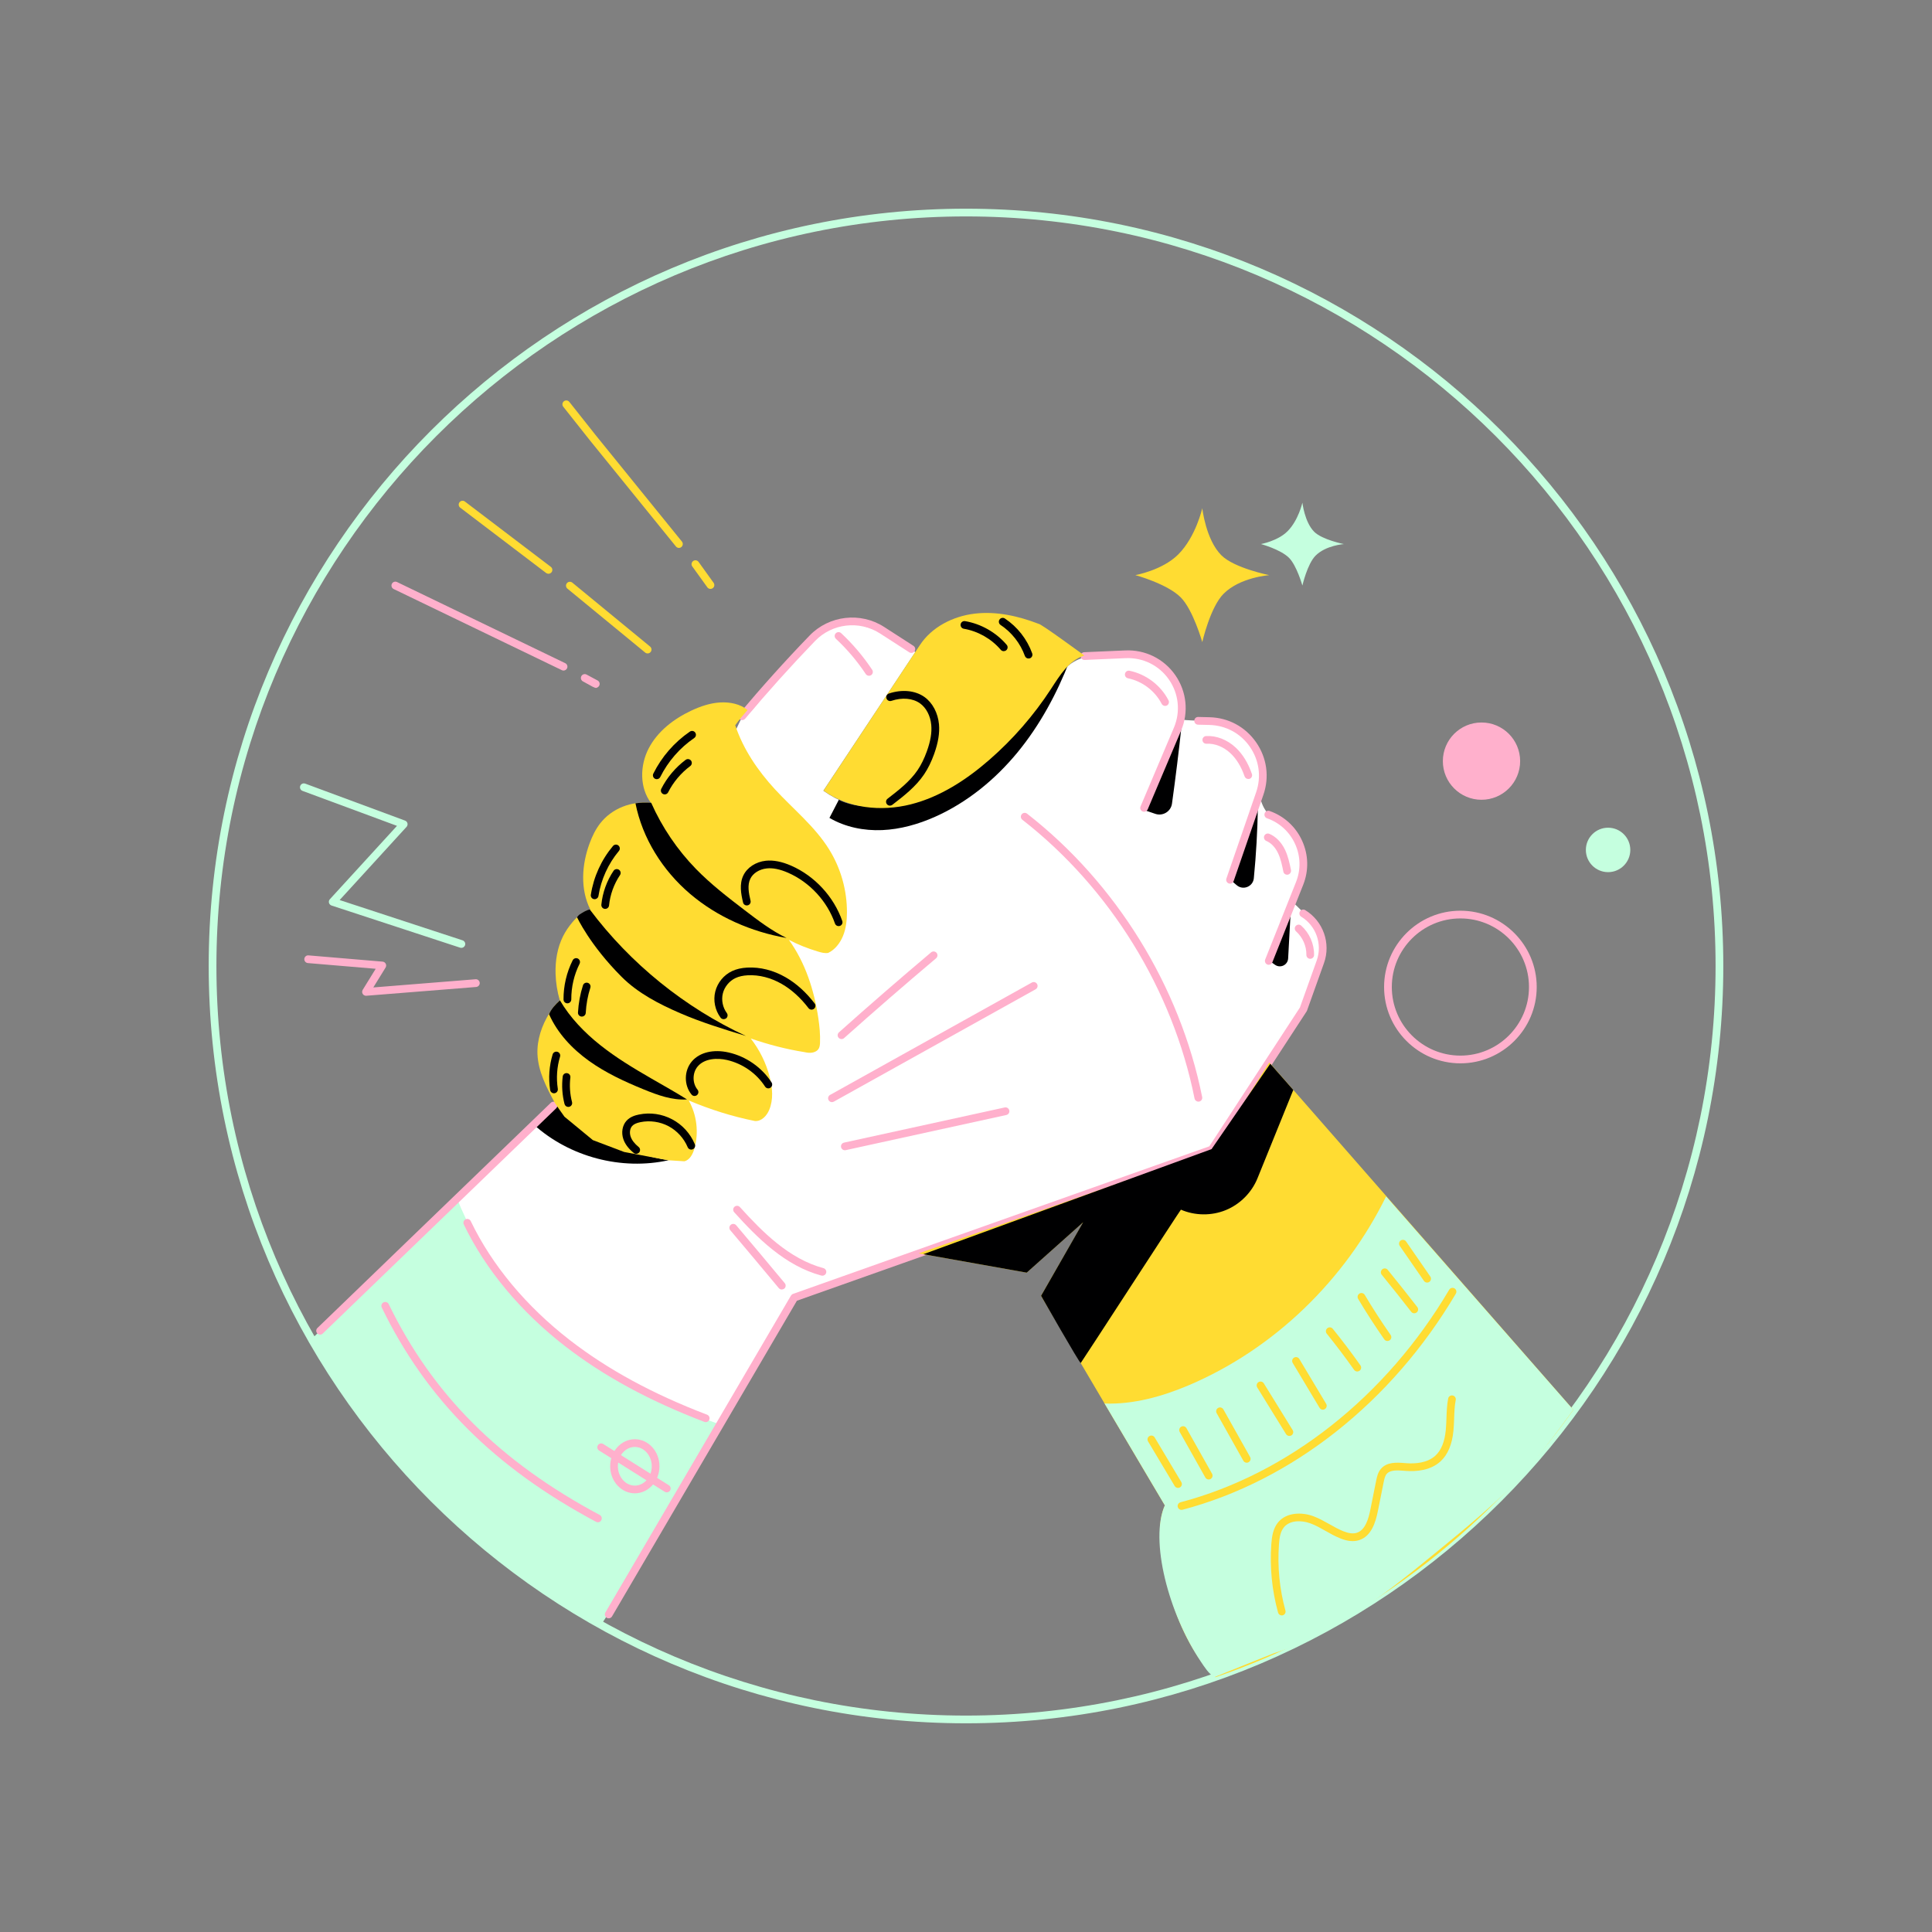 <svg transform="scale(1)" version="1.1" id="_x30_043_x5F_Handshake_x5F_2" xmlns="http://www.w3.org/2000/svg" xmlns:xlink="http://www.w3.org/1999/xlink" x="0px" y="0px" width="500px" height="500px" viewBox="0 0 500 500" xml:space="preserve" class="show_show__wrapper__graphic__5Waiy "><rect x="0" y="0" width="500" height="500" fill="#808080" stroke="none"/><title>React</title><style type="text/css">
	.st0{fill:#FFFFFF;}
	.st1{fill:#000001;}
	.st2{fill:#c5ffdf;}
	.st3{fill:#FFB0CC;}
	.st4{fill:#FFDC32;}
</style><g id="hand_1"><g id="colors_1_"><path class="st0" d="M117.89,310.53c3.13,11.38,11.09,20.75,19.36,29.17c3.89,3.97,7.92,7.83,12.41,11.11
			c5.59,4.08,11.81,7.19,18.03,10.22c6.14,2.99,12.32,5.92,18.52,8.79l19.31-33.88l107.29-37.74c0,0,24.38-36.9,24.79-37.38
			c0.13-5.33,4.51-9.84,4.7-15.17c0.07-2.09-0.53-4.2-1.71-5.93c-0.74-1.09-1.68-2.01-2.62-2.93c-1.09-1.07-2.18-2.14-3.27-3.21
			c0,0,2.73-8.39,2.62-8.04c-0.14-3.1-0.97-6.16-2.4-8.91c-0.54-1.03-1.17-2.03-2.07-2.76c-0.62-0.5-1.33-0.85-2.02-1.24
			c-1.94-1.1-3.68-2.51-4.62-5.85c0.21-2.15,0.38-4.29,0.52-6.45c0.08-1.18,0.14-2.39-0.23-3.52c-0.36-1.11-1.12-2.05-1.85-2.96
			c-1.97-2.42-4.04-4.93-6.9-6.19c-3.8-1.68-8.23-0.84-12.13-1.46c0.11-1.47,0.13-2.95-0.14-4.32c0.32-4.2-2.5-8.19-6.18-10.25
			s-8.04-2.52-12.25-2.43c-4.24,0.09-8.89,0.89-11.62,4.14l-12.01,19.07c0,0-24.16,16.25-24.52,16.58
			c-5.16-0.41-10.4,0.89-15.51,0.05c-1.41-0.23-2.79-0.62-4.13-1.12c-2.19-0.82-4.28-1.92-6.18-3.28l23.77-35.85
			c0,0-0.46-0.55-0.79-0.78c-2.57-2.3-5.86-3.59-9.08-4.81c-3.05-1.15-6.29-2.29-9.49-1.72c-2.39,0.43-4.5,1.76-6.49,3.16
			c-2.41,1.7-4.75,3.53-6.72,5.73c-4.54,5.08-7.04,12.04-12.61,15.96l-47,98.84L117.89,310.53z"></path><path class="st1" d="M217.09,206.98c3.87,1.93,8.41,2.04,12.68,1.4c10.16-1.53,19.38-7.01,26.99-13.91s13.78-15.21,20.04-23.4
			c-3.31,8.49-7.68,16.61-13.47,23.65c-5.79,7.04-13.03,12.96-21.35,16.67c-4.32,1.92-8.96,3.24-13.68,3.44
			c-4.73,0.2-9.56-0.77-13.64-3.16L217.09,206.98z"></path><path class="st1" d="M143.71,285.77c7.93,7.71,18.38,12.79,29.35,14.49c-12.21,2.71-25.64-0.83-34.92-9.21L143.71,285.77z"></path><path class="st1" d="M305.81,187.59c-0.72,6.81-1.56,13.6-2.5,20.38c-0.28,2.05-2.37,3.32-4.33,2.65L296,209.6L305.81,187.59z"></path><path class="st1" d="M325.54,208.76c-0.1,6.19-0.45,12.37-1.05,18.53c-0.21,2.17-2.78,3.21-4.43,1.8l-1.74-1.48L325.54,208.76z"></path><path class="st1" d="M334.02,235.99l-0.65,12.05c-0.09,1.7-2.01,2.63-3.4,1.65l-1.54-1.09L334.02,235.99z"></path><path class="st2" d="M80.36,346.8c0,0,38.19-36.67,37.85-36.8c5.64,14.4,15.64,26.87,27.66,36.61
			c12.02,9.74,26.01,16.83,40.55,22.09c0,0-30.25,51.85-30.85,51.65c-7.6-3.47-14.51-8.27-21.37-13.04
			c-2.63-1.83-5.27-3.66-7.69-5.76c-3.17-2.75-5.94-5.94-9-8.81c-2.68-2.5-5.58-4.76-8.16-7.36c-2.25-2.26-4.24-4.76-6.22-7.25
			C95.18,368.13,87.2,358.1,80.36,346.8z"></path></g><g id="line_1_"><path class="st2" d="M250,445.99c-108.07,0-195.99-87.92-195.99-195.99S141.93,54.01,250,54.01S445.99,141.93,445.99,250
			S358.07,445.99,250,445.99z M250,56.01C143.03,56.01,56.01,143.03,56.01,250S143.03,443.99,250,443.99S443.99,356.97,443.99,250
			S356.97,56.01,250,56.01z"></path><path class="st3" d="M82.84,345.4c-0.26,0-0.52-0.1-0.72-0.31c-0.38-0.4-0.37-1.03,0.03-1.41l60.4-58.28
			c0.4-0.38,1.03-0.37,1.41,0.03c0.38,0.4,0.37,1.03-0.03,1.41l-60.4,58.28C83.34,345.31,83.09,345.4,82.84,345.4z"></path><path class="st3" d="M154.74,393.97c-0.16,0-0.32-0.04-0.47-0.12c-26.27-14.02-43.9-31.64-55.47-55.46
			c-0.24-0.5-0.03-1.09,0.46-1.34c0.5-0.24,1.1-0.04,1.34,0.46c11.38,23.42,28.73,40.75,54.61,54.56c0.49,0.26,0.67,0.87,0.41,1.35
			C155.44,393.78,155.1,393.97,154.74,393.97z"></path><path class="st3" d="M182.65,368.05c-0.12,0-0.24-0.02-0.36-0.07c-14.28-5.45-26.07-11.86-36.05-19.59
			c-11.53-8.94-20.59-19.83-26.21-31.5c-0.24-0.5-0.03-1.09,0.47-1.33c0.5-0.24,1.1-0.03,1.33,0.47
			c5.48,11.39,14.34,22.03,25.63,30.78c9.82,7.61,21.44,13.93,35.53,19.31c0.52,0.2,0.77,0.78,0.58,1.29
			C183.43,367.8,183.05,368.05,182.65,368.05z"></path><path class="st3" d="M164.29,386.47c-3.52,0-6.38-3.14-6.38-7s2.86-7,6.38-7s6.38,3.14,6.38,7S167.81,386.47,164.29,386.47z
			 M164.29,374.47c-2.42,0-4.38,2.24-4.38,5s1.96,5,4.38,5s4.38-2.24,4.38-5S166.71,374.47,164.29,374.47z"></path><path class="st3" d="M172.56,386.22c-0.18,0-0.37-0.05-0.53-0.15l-16.98-10.67c-0.47-0.29-0.61-0.91-0.31-1.38
			c0.29-0.47,0.91-0.61,1.38-0.31l16.98,10.67c0.47,0.29,0.61,0.91,0.31,1.38C173.22,386.05,172.89,386.22,172.56,386.22z"></path><path class="st3" d="M157.53,418.82c-0.17,0-0.35-0.04-0.5-0.14c-0.48-0.28-0.64-0.89-0.36-1.37l48.03-82.01
			c0.12-0.2,0.31-0.36,0.53-0.44l107.74-38.19l23.45-35.93l4.35-12.18c1.51-4.22-0.17-8.98-4.01-11.32
			c-0.47-0.29-0.62-0.9-0.33-1.37c0.29-0.47,0.9-0.62,1.37-0.33c4.64,2.83,6.68,8.59,4.85,13.7l-4.39,12.29
			c-0.03,0.07-0.06,0.14-0.1,0.21l-23.7,36.31c-0.12,0.18-0.3,0.32-0.5,0.4l-107.72,38.18l-47.85,81.7
			C158.21,418.64,157.87,418.82,157.53,418.82z"></path><path class="st3" d="M328.36,249.69c-0.12,0-0.25-0.02-0.37-0.07c-0.51-0.2-0.76-0.79-0.56-1.3l7.98-20.05
			c1.28-3.21,1.19-6.71-0.24-9.85c-1.43-3.14-4.01-5.51-7.27-6.65c-0.52-0.18-0.79-0.75-0.61-1.28c0.18-0.52,0.76-0.79,1.28-0.61
			c3.77,1.33,6.77,4.07,8.42,7.71c1.66,3.65,1.75,7.7,0.27,11.42l-7.98,20.05C329.13,249.45,328.76,249.69,328.36,249.69z"></path><path class="st3" d="M318.34,228.7c-0.11,0-0.22-0.02-0.33-0.06c-0.52-0.18-0.8-0.75-0.62-1.27l7.7-22.34
			c1.38-4,0.78-8.29-1.63-11.77c-2.41-3.48-6.23-5.53-10.46-5.64l-2.94-0.07c-0.55-0.01-0.99-0.47-0.98-1.02
			c0.01-0.55,0.46-1.01,1.02-0.98l2.94,0.07c4.88,0.12,9.27,2.49,12.05,6.5c2.78,4,3.47,8.95,1.88,13.56l-7.7,22.34
			C319.14,228.44,318.75,228.7,318.34,228.7z"></path><path class="st3" d="M296.09,210.09c-0.13,0-0.26-0.03-0.39-0.08c-0.51-0.22-0.75-0.8-0.53-1.31l8.64-20.39
			c1.74-4.12,1.26-8.77-1.29-12.44c-2.55-3.67-6.71-5.73-11.19-5.54l-10.64,0.46c-0.54,0.03-1.02-0.4-1.04-0.96
			c-0.02-0.55,0.4-1.02,0.96-1.04l10.64-0.46c5.15-0.22,9.98,2.17,12.92,6.4c2.94,4.24,3.5,9.6,1.49,14.36l-8.64,20.39
			C296.85,209.86,296.48,210.09,296.09,210.09z"></path><path class="st3" d="M310.13,285.1c-0.47,0-0.88-0.33-0.98-0.8c-5.65-28.19-21.89-54.48-44.57-72.15
			c-0.44-0.34-0.51-0.97-0.17-1.4c0.34-0.44,0.97-0.51,1.4-0.17c23.05,17.96,39.57,44.68,45.31,73.33c0.11,0.54-0.24,1.07-0.78,1.18
			C310.26,285.09,310.19,285.1,310.13,285.1z"></path><path class="st3" d="M192.07,186.36c-0.23,0-0.45-0.08-0.64-0.23c-0.42-0.35-0.48-0.99-0.12-1.41
			c5.82-6.94,11.94-13.75,18.2-20.23c5.06-5.24,13.17-6.18,19.29-2.25l7.6,4.9c0.46,0.3,0.6,0.92,0.3,1.38
			c-0.3,0.46-0.92,0.6-1.38,0.3l-7.6-4.9c-5.32-3.42-12.37-2.6-16.77,1.95c-6.22,6.45-12.31,13.22-18.1,20.13
			C192.64,186.24,192.35,186.36,192.07,186.36z"></path><path class="st3" d="M202.32,333.72c-0.29,0-0.57-0.12-0.77-0.36c-4.26-5.13-8.49-10.17-12.55-14.97
			c-0.36-0.42-0.3-1.05,0.12-1.41c0.42-0.36,1.05-0.3,1.41,0.12c4.07,4.81,8.3,9.85,12.57,14.99c0.35,0.42,0.29,1.06-0.13,1.41
			C202.77,333.64,202.55,333.72,202.32,333.72z"></path><path class="st3" d="M212.84,330.15c-0.09,0-0.17-0.01-0.26-0.03c-9.44-2.54-16.6-9.79-22.57-16.39
			c-0.37-0.41-0.34-1.04,0.07-1.41c0.41-0.37,1.04-0.34,1.41,0.07c5.78,6.39,12.69,13.4,21.61,15.8c0.53,0.14,0.85,0.69,0.71,1.23
			C213.69,329.86,213.28,330.15,212.84,330.15z"></path><path class="st3" d="M217.79,268.91c-0.27,0-0.55-0.11-0.75-0.33c-0.37-0.41-0.33-1.04,0.08-1.41c7.83-7,15.86-13.96,23.85-20.7
			c0.42-0.36,1.05-0.3,1.41,0.12c0.36,0.42,0.3,1.05-0.12,1.41c-7.98,6.73-15.99,13.68-23.81,20.66
			C218.27,268.83,218.03,268.91,217.79,268.91z"></path><path class="st3" d="M215.31,285.23c-0.35,0-0.69-0.18-0.87-0.51c-0.27-0.48-0.1-1.09,0.39-1.36l52.21-29.08
			c0.49-0.27,1.09-0.09,1.36,0.39c0.27,0.48,0.09,1.09-0.39,1.36L215.8,285.1C215.64,285.19,215.48,285.23,215.31,285.23z"></path><path class="st3" d="M218.65,297.69c-0.46,0-0.87-0.32-0.98-0.79c-0.12-0.54,0.22-1.07,0.76-1.19l41.58-9.1
			c0.55-0.12,1.07,0.22,1.19,0.76c0.12,0.54-0.22,1.07-0.76,1.19l-41.58,9.1C218.79,297.68,218.72,297.69,218.65,297.69z"></path><path class="st3" d="M224.89,174.89c-0.32,0-0.64-0.16-0.83-0.45c-2.21-3.33-4.81-6.4-7.73-9.12c-0.4-0.38-0.43-1.01-0.05-1.41
			c0.38-0.4,1.01-0.43,1.41-0.05c3.03,2.83,5.73,6.02,8.03,9.48c0.31,0.46,0.18,1.08-0.28,1.39
			C225.27,174.84,225.08,174.89,224.89,174.89z"></path><path class="st3" d="M301.53,182.69c-0.36,0-0.71-0.2-0.89-0.54c-1.74-3.36-5-5.84-8.72-6.61c-0.54-0.11-0.89-0.64-0.77-1.18
			c0.11-0.54,0.64-0.89,1.18-0.77c4.3,0.9,8.07,3.76,10.08,7.65c0.25,0.49,0.06,1.09-0.43,1.35
			C301.84,182.65,301.69,182.69,301.53,182.69z"></path><path class="st3" d="M323.05,201.6c-0.41,0-0.8-0.26-0.95-0.67c-0.88-2.54-2.12-4.57-3.69-6.02c-1.79-1.66-4.03-2.55-6.17-2.43
			c-0.55,0.03-1.02-0.39-1.05-0.94c-0.03-0.55,0.39-1.02,0.94-1.05c2.67-0.15,5.46,0.93,7.65,2.97c1.81,1.68,3.23,3.98,4.21,6.84
			c0.18,0.52-0.1,1.09-0.62,1.27C323.27,201.58,323.16,201.6,323.05,201.6z"></path><path class="st3" d="M333.1,226.38c-0.46,0-0.86-0.3-0.96-0.77c-0.36-1.75-0.68-3.34-1.37-4.79c-0.73-1.54-1.81-2.67-3.04-3.18
			c-0.51-0.21-0.75-0.8-0.54-1.31c0.21-0.51,0.8-0.75,1.31-0.54c1.68,0.7,3.13,2.18,4.08,4.16c0.79,1.67,1.16,3.46,1.52,5.19
			c0.11,0.54-0.23,1.1-0.77,1.21C333.24,226.37,333.17,226.38,333.1,226.38z"></path><path class="st3" d="M339.09,248.14c0,0-0.01,0-0.02,0c-0.55-0.01-0.99-0.46-0.98-1.02c0.04-2.28-0.96-4.55-2.67-6.08
			c-0.41-0.37-0.45-1-0.08-1.41c0.37-0.41,1-0.45,1.41-0.08c2.13,1.91,3.38,4.75,3.33,7.6C340.08,247.7,339.63,248.14,339.09,248.14
			z"></path></g></g><g id="hand_2"><g id="colors"><path class="st4" d="M193.47,183.74c-1.11,1.29-2.22,2.57-3.19,3.96c2.07,6.22,5.85,11.76,10.29,16.58
			c4.73,5.13,10.3,9.59,13.99,15.52c3.04,4.88,4.66,10.62,4.63,16.37c-0.01,2.04-0.24,4.11-1,6c-0.76,1.89-2.1,3.61-3.85,4.44
			c-0.86,0.15-1.74-0.08-2.58-0.33c-2.64-0.79-5.22-1.79-7.61-3.06c4.28,5.92,6.58,13.1,7.64,20.33c0.31,2.08,0.51,4.19,0.43,6.3
			c-0.02,0.53-0.07,1.08-0.34,1.54c-0.35,0.59-1.02,0.92-1.69,1.03c-0.67,0.11-1.36,0.01-2.04-0.14c-4.72-0.75-9.37-1.97-13.86-3.52
			c2.3,2.95,3.99,6.38,4.92,10.01c0.72,2.78,0.97,5.82-0.14,8.47c-0.64,1.53-1.98,2.99-3.69,2.88c-5.87-1.17-11.61-2.99-17.14-5.32
			c2.09,3.72,2.64,8.28,1.49,12.39c-0.4,1.45-1.21,3.03-2.62,3.35c-1.42-0.09-2.84-0.18-4.26-0.27l-11.32-2.14l-8.1-3.07l-7.35-6.06
			c0,0-2.51-3.51-2.56-3.7c-2.09-3.91-4.22-7.99-4.42-12.42c-0.17-3.78,1.12-7.52,3.12-10.73c0.73-1.18,1.57-2.3,2.66-3.25
			c-0.66-2.25-1.03-4.58-1.1-6.92c-0.09-3.32,0.45-6.71,1.94-9.68c0.65-1.3,1.48-2.51,2.42-3.62c1.2-1.43,2.67-2.76,4.62-3.31
			c-2.63-5.25-2.21-11.61-0.17-17.11c0.67-1.82,1.52-3.59,2.7-5.12c2.99-3.88,8.15-5.95,13.21-5.3c-3.01-3.98-2.92-9.76-0.6-14.19
			c2.32-4.43,6.51-7.63,11.03-9.75c2.33-1.09,4.81-1.94,7.38-2.1S191.56,182.18,193.47,183.74z"></path><path class="st4" d="M213.14,204.61c6.36,4.62,14.93,5.48,22.55,3.56c7.62-1.92,14.4-6.35,20.33-11.51
			c6.14-5.34,11.53-11.54,15.97-18.35c2.27-3.49,4.65-7.42,8.63-8.66c0,0-11.36-8.36-11.85-8.21c-5.26-2.03-10.93-3.29-16.52-2.63
			c-5.59,0.66-11.1,3.44-14.19,8.15L213.14,204.61z"></path><path class="st4" d="M237.75,324.38l27.95,4.98l14.7-13.12l-10.98,19.12c0,0,31.95,54.19,32.05,54.24
			c-1.63,3.66-1.39,7.86-0.88,11.84c1.32,10.21,4.38,20.4,10.43,28.73c0.97,1.34,2.03,2.63,3.51,3.9
			c37.09-12.65,70-37.23,92.65-69.2l-78.7-89.92l-14.25,22.59L237.75,324.38z"></path><path class="st2" d="M285.86,363.23c7.42,0.28,14.94-1.82,21.77-4.72c22.16-9.41,40.47-27.27,51.09-48.87l48.45,55.22
			c0,0-9.11,12.66-14.25,18.03c-6.36,6.66-13.51,12.51-20.63,18.34c-13.05,10.69-26.53,21.61-42.64,26.64c0,0-15.18,6.07-15.37,6.17
			c-1.53-0.94-2.51-2.53-3.51-4.02c-8.36-12.43-13.3-31.42-9.31-40.44L285.86,363.23z"></path><path class="st1" d="M144.91,258.89c2.64,4.5,6.33,8.32,10.42,11.57c4.08,3.25,8.57,5.96,13.09,8.57c3.22,1.86,6.47,3.68,9.38,5.5
			c-3.85,0.25-7.61-1.12-11.18-2.58c-4.95-2.02-9.85-4.28-14.2-7.4c-4.35-3.12-8.15-7.16-10.33-12.08
			C142.69,261.09,143.76,259.95,144.91,258.89z"></path><path class="st1" d="M152.64,235.38c10.53,14.07,24.65,25.42,40.41,32.73c-5.73-1.75-11.47-3.5-16.96-5.87
			c-5.49-2.37-10.96-5.19-15.2-9.42c-8.31-8.31-11.53-15.42-11.56-15.44c0.17-0.24,0.5-0.62,0.75-0.77
			C150.94,236.08,151.71,235.55,152.64,235.38z"></path><path class="st1" d="M168.53,207.77c2.81,6.33,6.75,12.15,11.58,17.11c3.86,3.96,8.26,7.35,12.65,10.71
			c3.48,2.66,7,5.33,10.81,7.16c-9.14-1.6-17.96-5.43-25.02-11.46c-7.06-6.03-12.29-14.3-14.09-23.4
			C165.78,207.7,167.11,207.66,168.53,207.77z"></path><path class="st1" d="M313.55,297.39l-74.59,27.2l26.75,4.77l14.61-13.04l-10.89,19.03c0,0,10.05,17.63,10.26,17.4
			c0.31-0.35,25.76-39.6,25.93-39.69c3.65,1.58,7.94,1.62,11.62,0.11s6.71-4.55,8.2-8.24l9.26-22.85l-5.96-6.78L313.55,297.39z"></path></g><g id="line"><path class="st1" d="M164.64,298.61c-0.22,0-0.45-0.07-0.63-0.23c-1.35-1.1-2.26-2.3-2.69-3.58c-0.58-1.7-0.26-3.56,0.82-4.75
			c0.95-1.05,2.29-1.42,3.22-1.61c2.91-0.6,5.97-0.16,8.61,1.25c2.63,1.39,4.7,3.68,5.85,6.44c0.21,0.51-0.03,1.1-0.54,1.31
			c-0.51,0.21-1.09-0.03-1.31-0.54c-0.96-2.3-2.76-4.28-4.95-5.44c-2.2-1.17-4.85-1.55-7.27-1.05c-1.04,0.21-1.72,0.53-2.14,0.99
			c-0.59,0.64-0.75,1.75-0.4,2.76c0.31,0.91,1.01,1.82,2.07,2.68c0.43,0.35,0.49,0.98,0.14,1.41
			C165.22,298.48,164.93,298.61,164.64,298.61z"></path><path class="st1" d="M179.75,283.64c-0.29,0-0.57-0.12-0.77-0.36c-2.02-2.44-1.97-6.23,0.1-8.62c2.01-2.33,5.57-3.18,9.53-2.27
			c4.52,1.04,8.55,3.86,11.07,7.74c0.3,0.46,0.17,1.08-0.3,1.38c-0.46,0.3-1.08,0.17-1.38-0.3c-2.23-3.45-5.82-5.95-9.84-6.88
			c-2.49-0.57-5.78-0.45-7.57,1.63c-1.43,1.65-1.45,4.36-0.07,6.04c0.35,0.43,0.29,1.06-0.14,1.41
			C180.2,283.56,179.97,283.64,179.75,283.64z"></path><path class="st1" d="M187.28,263.76c-0.31,0-0.61-0.14-0.8-0.4c-1.43-1.92-1.94-4.44-1.37-6.74c0.58-2.32,2.21-4.3,4.37-5.31
			c1.11-0.52,2.4-0.82,3.93-0.9c3.32-0.17,6.75,0.69,9.91,2.51c2.76,1.59,5.29,3.87,7.51,6.77c0.34,0.44,0.25,1.07-0.19,1.4
			c-0.44,0.34-1.07,0.25-1.4-0.19c-2.06-2.69-4.38-4.79-6.91-6.25c-2.82-1.62-5.87-2.4-8.8-2.25c-1.27,0.07-2.31,0.31-3.19,0.72
			c-1.59,0.75-2.85,2.27-3.27,3.99c-0.42,1.7-0.03,3.64,1.03,5.06c0.33,0.44,0.24,1.07-0.2,1.4
			C187.7,263.7,187.49,263.76,187.28,263.76z"></path><path class="st1" d="M217.03,239.68c-0.41,0-0.8-0.26-0.94-0.67c-2-5.78-6.54-10.69-12.13-13.14c-2.13-0.93-3.95-1.3-5.55-1.12
			c-1.89,0.2-3.55,1.25-4.23,2.68c-0.8,1.65-0.41,3.7,0.06,5.67c0.13,0.54-0.2,1.08-0.74,1.2c-0.54,0.13-1.08-0.2-1.2-0.74
			c-0.53-2.21-1-4.76,0.08-7c0.99-2.06,3.22-3.52,5.82-3.8c1.96-0.2,4.11,0.21,6.56,1.28c6.09,2.67,11.03,8.02,13.22,14.32
			c0.18,0.52-0.1,1.09-0.62,1.27C217.25,239.66,217.14,239.68,217.03,239.68z"></path><path class="st1" d="M230.31,208.5c-0.3,0-0.59-0.13-0.79-0.39c-0.34-0.44-0.26-1.07,0.18-1.4c2.85-2.2,5.8-4.48,7.79-7.43
			c0.91-1.35,1.69-2.93,2.38-4.84c0.96-2.67,1.32-4.84,1.14-6.81c-0.21-2.36-1.3-4.46-2.92-5.61c-1.87-1.33-4.64-1.57-7.4-0.64
			c-0.52,0.18-1.09-0.11-1.27-0.63c-0.18-0.52,0.1-1.09,0.63-1.27c3.37-1.13,6.81-0.8,9.2,0.9c2.09,1.49,3.49,4.13,3.76,7.07
			c0.2,2.27-0.2,4.71-1.25,7.67c-0.75,2.07-1.6,3.8-2.6,5.28c-2.17,3.22-5.25,5.59-8.23,7.89
			C230.74,208.43,230.52,208.5,230.31,208.5z"></path><path class="st1" d="M259.76,168.52c-0.28,0-0.57-0.12-0.76-0.35c-2.42-2.85-5.91-4.83-9.57-5.45c-0.54-0.09-0.91-0.61-0.82-1.15
			c0.09-0.54,0.6-0.91,1.15-0.82c4.12,0.69,8.05,2.93,10.77,6.13c0.36,0.42,0.31,1.05-0.12,1.41
			C260.22,168.44,259.99,168.52,259.76,168.52z"></path><path class="st1" d="M266.18,170.42c-0.41,0-0.79-0.25-0.94-0.66c-1.17-3.26-3.41-6.11-6.29-8.02c-0.46-0.31-0.59-0.93-0.28-1.39
			c0.3-0.46,0.92-0.59,1.39-0.28c3.24,2.15,5.75,5.35,7.07,9.02c0.19,0.52-0.08,1.09-0.6,1.28
			C266.41,170.4,266.29,170.42,266.18,170.42z"></path><path class="st1" d="M169.97,201.65c-0.15,0-0.3-0.03-0.44-0.1c-0.49-0.25-0.7-0.85-0.45-1.34c2.16-4.35,5.43-8.11,9.46-10.87
			c0.46-0.31,1.08-0.2,1.39,0.26c0.31,0.46,0.2,1.08-0.26,1.39c-3.75,2.57-6.79,6.07-8.8,10.11
			C170.69,201.45,170.34,201.65,169.97,201.65z"></path><path class="st1" d="M172.03,205.59c-0.15,0-0.31-0.03-0.45-0.11c-0.49-0.25-0.69-0.85-0.44-1.34c1.48-2.92,3.66-5.51,6.3-7.49
			c0.44-0.33,1.07-0.24,1.4,0.2c0.33,0.44,0.24,1.07-0.2,1.4c-2.4,1.8-4.38,4.14-5.72,6.79
			C172.75,205.39,172.39,205.59,172.03,205.59z"></path><path class="st1" d="M153.89,232.71c-0.05,0-0.1,0-0.15-0.01c-0.55-0.08-0.92-0.6-0.83-1.14c0.72-4.65,2.71-9.02,5.73-12.62
			c0.36-0.42,0.99-0.48,1.41-0.12c0.42,0.36,0.48,0.99,0.12,1.41c-2.75,3.28-4.63,7.41-5.29,11.64
			C154.8,232.36,154.38,232.71,153.89,232.71z"></path><path class="st1" d="M156.63,235.22c-0.03,0-0.07,0-0.1,0c-0.55-0.05-0.95-0.54-0.9-1.09c0.31-3.12,1.4-6.15,3.16-8.77
			c0.31-0.46,0.93-0.58,1.39-0.27c0.46,0.31,0.58,0.93,0.27,1.39c-1.57,2.34-2.55,5.06-2.83,7.85
			C157.57,234.83,157.14,235.22,156.63,235.22z"></path><path class="st1" d="M146.84,259.66c-0.55,0-1-0.44-1-0.99c-0.02-3.51,0.8-7.03,2.37-10.15c0.25-0.49,0.85-0.69,1.34-0.45
			c0.49,0.25,0.69,0.85,0.45,1.34c-1.43,2.85-2.17,6.04-2.15,9.25C147.84,259.21,147.4,259.66,146.84,259.66
			C146.84,259.66,146.84,259.66,146.84,259.66z"></path><path class="st1" d="M150.58,263.09c-0.02,0-0.04,0-0.06,0c-0.55-0.03-0.97-0.5-0.94-1.05c0.14-2.42,0.57-4.79,1.29-7.03
			c0.17-0.53,0.73-0.82,1.26-0.65c0.53,0.17,0.82,0.73,0.65,1.26c-0.67,2.08-1.07,4.28-1.19,6.53
			C151.55,262.68,151.11,263.09,150.58,263.09z"></path><path class="st1" d="M143.37,282.94c-0.48,0-0.91-0.35-0.99-0.85c-0.48-3.08-0.25-6.27,0.64-9.21c0.16-0.53,0.72-0.83,1.25-0.67
			c0.53,0.16,0.83,0.72,0.67,1.25c-0.81,2.66-1.01,5.54-0.58,8.33c0.08,0.55-0.29,1.06-0.84,1.14
			C143.47,282.94,143.42,282.94,143.37,282.94z"></path><path class="st1" d="M147.07,286.47c-0.44,0-0.85-0.3-0.97-0.75c-0.6-2.33-0.76-4.72-0.47-7.12c0.07-0.55,0.56-0.94,1.11-0.87
			c0.55,0.07,0.94,0.56,0.87,1.11c-0.26,2.15-0.11,4.3,0.43,6.38c0.14,0.54-0.18,1.08-0.72,1.22
			C147.24,286.46,147.15,286.47,147.07,286.47z"></path><path class="st4" d="M304.87,385.07c-0.34,0-0.67-0.17-0.86-0.49l-6.9-11.55c-0.28-0.47-0.13-1.09,0.35-1.37
			c0.47-0.28,1.09-0.13,1.37,0.35l6.9,11.55c0.28,0.47,0.13,1.09-0.35,1.37C305.22,385.02,305.05,385.07,304.87,385.07z"></path><path class="st4" d="M312.81,382.89c-0.35,0-0.69-0.18-0.87-0.51l-6.63-11.79c-0.27-0.48-0.1-1.09,0.38-1.36
			c0.48-0.27,1.09-0.1,1.36,0.38l6.63,11.79c0.27,0.48,0.1,1.09-0.38,1.36C313.14,382.85,312.98,382.89,312.81,382.89z"></path><path class="st4" d="M322.65,378.55c-0.35,0-0.69-0.18-0.87-0.51l-6.91-12.31c-0.27-0.48-0.1-1.09,0.38-1.36
			c0.48-0.27,1.09-0.1,1.36,0.38l6.91,12.31c0.27,0.48,0.1,1.09-0.38,1.36C322.99,378.51,322.82,378.55,322.65,378.55z"></path><path class="st4" d="M333.68,371.62c-0.33,0-0.66-0.17-0.85-0.47c-1.51-2.45-3.02-4.89-4.54-7.34l-2.92-4.74
			c-0.29-0.47-0.14-1.09,0.33-1.38c0.47-0.29,1.08-0.15,1.38,0.33l2.93,4.74c1.51,2.45,3.02,4.9,4.53,7.34
			c0.29,0.47,0.15,1.09-0.32,1.38C334.04,371.57,333.86,371.62,333.68,371.62z"></path><path class="st4" d="M342.36,364.83c-0.34,0-0.67-0.17-0.86-0.49c-2.31-3.87-4.63-7.74-6.95-11.61c-0.28-0.47-0.13-1.09,0.34-1.37
			c0.47-0.29,1.09-0.13,1.37,0.34c2.32,3.87,4.64,7.74,6.95,11.61c0.28,0.47,0.13,1.09-0.35,1.37
			C342.71,364.78,342.54,364.83,342.36,364.83z"></path><path class="st4" d="M351.26,354.94c-0.31,0-0.62-0.15-0.82-0.42c-2.2-3.12-4.58-6.27-7.08-9.37c-0.35-0.43-0.28-1.06,0.15-1.41
			c0.43-0.35,1.06-0.28,1.41,0.15c2.53,3.13,4.94,6.32,7.16,9.47c0.32,0.45,0.21,1.08-0.24,1.39
			C351.66,354.88,351.46,354.94,351.26,354.94z"></path><path class="st4" d="M359.07,347.05c-0.32,0-0.63-0.15-0.82-0.43c-2.43-3.48-4.71-7-6.77-10.48c-0.28-0.47-0.12-1.09,0.35-1.37
			c0.48-0.28,1.09-0.12,1.37,0.35c2.04,3.44,4.29,6.92,6.69,10.36c0.32,0.45,0.21,1.08-0.25,1.39
			C359.47,346.99,359.27,347.05,359.07,347.05z"></path><path class="st4" d="M366.01,339.88c-0.3,0-0.59-0.13-0.79-0.39c-2.39-3.08-4.89-6.22-7.63-9.59c-0.35-0.43-0.28-1.06,0.15-1.41
			c0.43-0.35,1.06-0.28,1.41,0.15c2.75,3.39,5.25,6.54,7.65,9.63c0.34,0.44,0.26,1.06-0.18,1.4
			C366.44,339.81,366.22,339.88,366.01,339.88z"></path><path class="st4" d="M369.34,331.93c-0.32,0-0.63-0.15-0.82-0.43l-6.27-9.07c-0.31-0.45-0.2-1.08,0.25-1.39s1.08-0.2,1.39,0.25
			l6.27,9.07c0.31,0.45,0.2,1.08-0.25,1.39C369.74,331.87,369.54,331.93,369.34,331.93z"></path><path class="st4" d="M305.77,390.76c-0.44,0-0.85-0.3-0.97-0.75c-0.14-0.53,0.18-1.08,0.71-1.22
			c27.89-7.36,53.24-27.41,69.54-55.01c0.28-0.47,0.89-0.63,1.37-0.35c0.48,0.28,0.63,0.89,0.35,1.37
			c-16.57,28.05-42.36,48.44-70.76,55.93C305.94,390.75,305.85,390.76,305.77,390.76z"></path><path class="st4" d="M331.72,418.07c-0.44,0-0.84-0.29-0.96-0.74c-1.59-5.79-2.17-11.77-1.74-17.75c0.14-1.97,0.46-4.02,1.74-5.59
			c2.17-2.63,6.15-2.7,9.13-1.6c1.48,0.55,2.84,1.32,4.16,2.06c1.22,0.69,2.37,1.34,3.6,1.83c1.41,0.56,2.54,0.7,3.46,0.41
			c2.23-0.68,3.08-3.65,3.57-6.16l1.46-7.29c0.21-1.01,0.44-2.15,1.21-3.07c1.58-1.89,4.19-1.69,6.3-1.52l0.38,0.03
			c2.25,0.16,5.37-0.05,7.46-1.97c1.5-1.38,2.4-3.62,2.68-6.64c0.1-1.01,0.13-2.05,0.17-3.06c0.06-1.66,0.12-3.37,0.44-5.07
			c0.1-0.54,0.63-0.9,1.17-0.79c0.54,0.1,0.9,0.63,0.79,1.17c-0.3,1.54-0.35,3.1-0.41,4.76c-0.04,1.04-0.07,2.11-0.18,3.18
			c-0.33,3.52-1.45,6.19-3.32,7.92c-2.61,2.41-6.31,2.68-8.96,2.49l-0.39-0.03c-1.82-0.14-3.69-0.28-4.61,0.81
			c-0.45,0.54-0.62,1.38-0.79,2.19l-1.46,7.29c-0.6,3.05-1.71,6.69-4.95,7.68c-1.37,0.42-2.93,0.27-4.78-0.47
			c-1.36-0.54-2.62-1.25-3.85-1.95c-1.31-0.74-2.54-1.44-3.87-1.93c-2.32-0.86-5.34-0.88-6.89,1c-0.88,1.08-1.16,2.56-1.29,4.47
			c-0.41,5.76,0.15,11.51,1.68,17.08c0.15,0.53-0.17,1.08-0.7,1.23C331.9,418.06,331.81,418.07,331.72,418.07z"></path></g></g><g id="icons"><g id="_x3C_path_x3E_"><circle class="st3" cx="383.41" cy="196.98" r="10"></circle><path class="st4" d="M293.83,148.84c0,0,6.99-1.24,11.1-5.35c4.57-4.57,6.22-11.97,6.22-11.97s0.9,8.15,4.94,12.19
			c3.32,3.32,12.39,5.14,12.39,5.14s-7.52,0.52-11.81,4.81c-3.47,3.47-5.52,12.52-5.52,12.52s-2.37-8.37-5.58-11.58
			C302.07,151.08,293.83,148.84,293.83,148.84z"></path><path class="st2" d="M326.33,140.8c0,0,4.33-0.77,6.88-3.31c2.83-2.83,3.85-7.41,3.85-7.41s0.56,5.05,3.06,7.55
			c2.06,2.06,7.67,3.18,7.67,3.18s-4.66,0.32-7.31,2.98c-2.15,2.15-3.42,7.75-3.42,7.75s-1.47-5.18-3.46-7.17
			C331.43,142.19,326.33,140.8,326.33,140.8z"></path><circle class="st2" cx="416.17" cy="219.96" r="5.75"></circle></g><g id="_x3C_line_x3E_"><path class="st3" d="M377.95,275.19c-10.89,0-19.75-8.86-19.75-19.75s8.86-19.75,19.75-19.75s19.75,8.86,19.75,19.75
			S388.84,275.19,377.95,275.19z M377.95,237.69c-9.79,0-17.75,7.96-17.75,17.75c0,9.79,7.96,17.75,17.75,17.75
			s17.75-7.96,17.75-17.75C395.7,245.65,387.74,237.69,377.95,237.69z"></path><path class="st2" d="M119.4,245.31c-0.1,0-0.21-0.02-0.31-0.05L85.8,234.35c-0.32-0.11-0.57-0.37-0.66-0.7
			c-0.09-0.33,0-0.68,0.23-0.93l17.37-18.99l-24.45-9.05c-0.52-0.19-0.78-0.77-0.59-1.29c0.19-0.52,0.77-0.78,1.29-0.59l25.84,9.57
			c0.31,0.12,0.55,0.38,0.62,0.7c0.08,0.32-0.01,0.66-0.23,0.91l-17.32,18.95l31.82,10.43c0.52,0.17,0.81,0.74,0.64,1.26
			C120.21,245.04,119.82,245.31,119.4,245.31z"></path><path class="st3" d="M94.72,257.7c-0.35,0-0.67-0.18-0.85-0.48c-0.2-0.32-0.2-0.73,0-1.05l3.36-5.45l-17.56-1.48
			c-0.55-0.05-0.96-0.53-0.91-1.08c0.05-0.55,0.54-0.97,1.08-0.91l19.18,1.62c0.35,0.03,0.65,0.24,0.81,0.55s0.14,0.68-0.04,0.98
			l-3.18,5.15l26.46-2.12c0.55-0.05,1.03,0.37,1.08,0.92s-0.37,1.03-0.92,1.08L94.8,257.7C94.77,257.7,94.75,257.7,94.72,257.7z"></path><path class="st3" d="M145.84,173.54c-0.15,0-0.29-0.03-0.43-0.1l-43.53-21c-0.5-0.24-0.71-0.84-0.47-1.34
			c0.24-0.5,0.84-0.71,1.34-0.47l43.53,21c0.5,0.24,0.71,0.84,0.47,1.34C146.57,173.33,146.21,173.54,145.84,173.54z"></path><path class="st3" d="M154.25,178.03c-0.39,0-1.08-0.39-3.41-1.7c-0.48-0.27-0.65-0.88-0.38-1.36c0.27-0.48,0.87-0.65,1.35-0.39
			c0.95,0.52,1.89,1.03,2.85,1.53c0.33,0.17,0.53,0.51,0.53,0.88c0,0.36-0.19,0.69-0.5,0.87
			C154.53,177.96,154.42,178.03,154.25,178.03z"></path><path class="st4" d="M141.94,148.49c-0.21,0-0.42-0.07-0.6-0.2l-22.23-16.9c-0.44-0.33-0.53-0.96-0.19-1.4
			c0.33-0.44,0.96-0.53,1.4-0.19l22.23,16.9c0.44,0.33,0.53,0.96,0.19,1.4C142.54,148.35,142.24,148.49,141.94,148.49z"></path><path class="st4" d="M175.71,141.8c-0.29,0-0.58-0.13-0.78-0.37l-22.25-27.45l-6.91-8.72c-0.34-0.43-0.27-1.06,0.16-1.41
			c0.43-0.34,1.06-0.27,1.41,0.16l6.9,8.71l22.24,27.44c0.35,0.43,0.28,1.06-0.15,1.41C176.15,141.73,175.93,141.8,175.71,141.8z"></path><path class="st4" d="M183.87,152.41c-0.31,0-0.62-0.14-0.81-0.41c-0.65-0.9-1.3-1.81-1.96-2.72c-0.64-0.9-1.29-1.8-1.94-2.69
			c-0.32-0.45-0.22-1.07,0.23-1.4c0.45-0.32,1.07-0.22,1.4,0.23c0.65,0.9,1.29,1.8,1.94,2.7c0.65,0.91,1.3,1.81,1.95,2.71
			c0.32,0.45,0.22,1.07-0.23,1.4C184.28,152.35,184.07,152.41,183.87,152.41z"></path><path class="st4" d="M167.6,169.11c-0.22,0-0.45-0.07-0.63-0.23l-20.12-16.54c-0.43-0.35-0.49-0.98-0.14-1.41
			c0.35-0.43,0.98-0.49,1.41-0.14l20.12,16.54c0.43,0.35,0.49,0.98,0.14,1.41C168.17,168.99,167.89,169.11,167.6,169.11z"></path></g></g></svg>